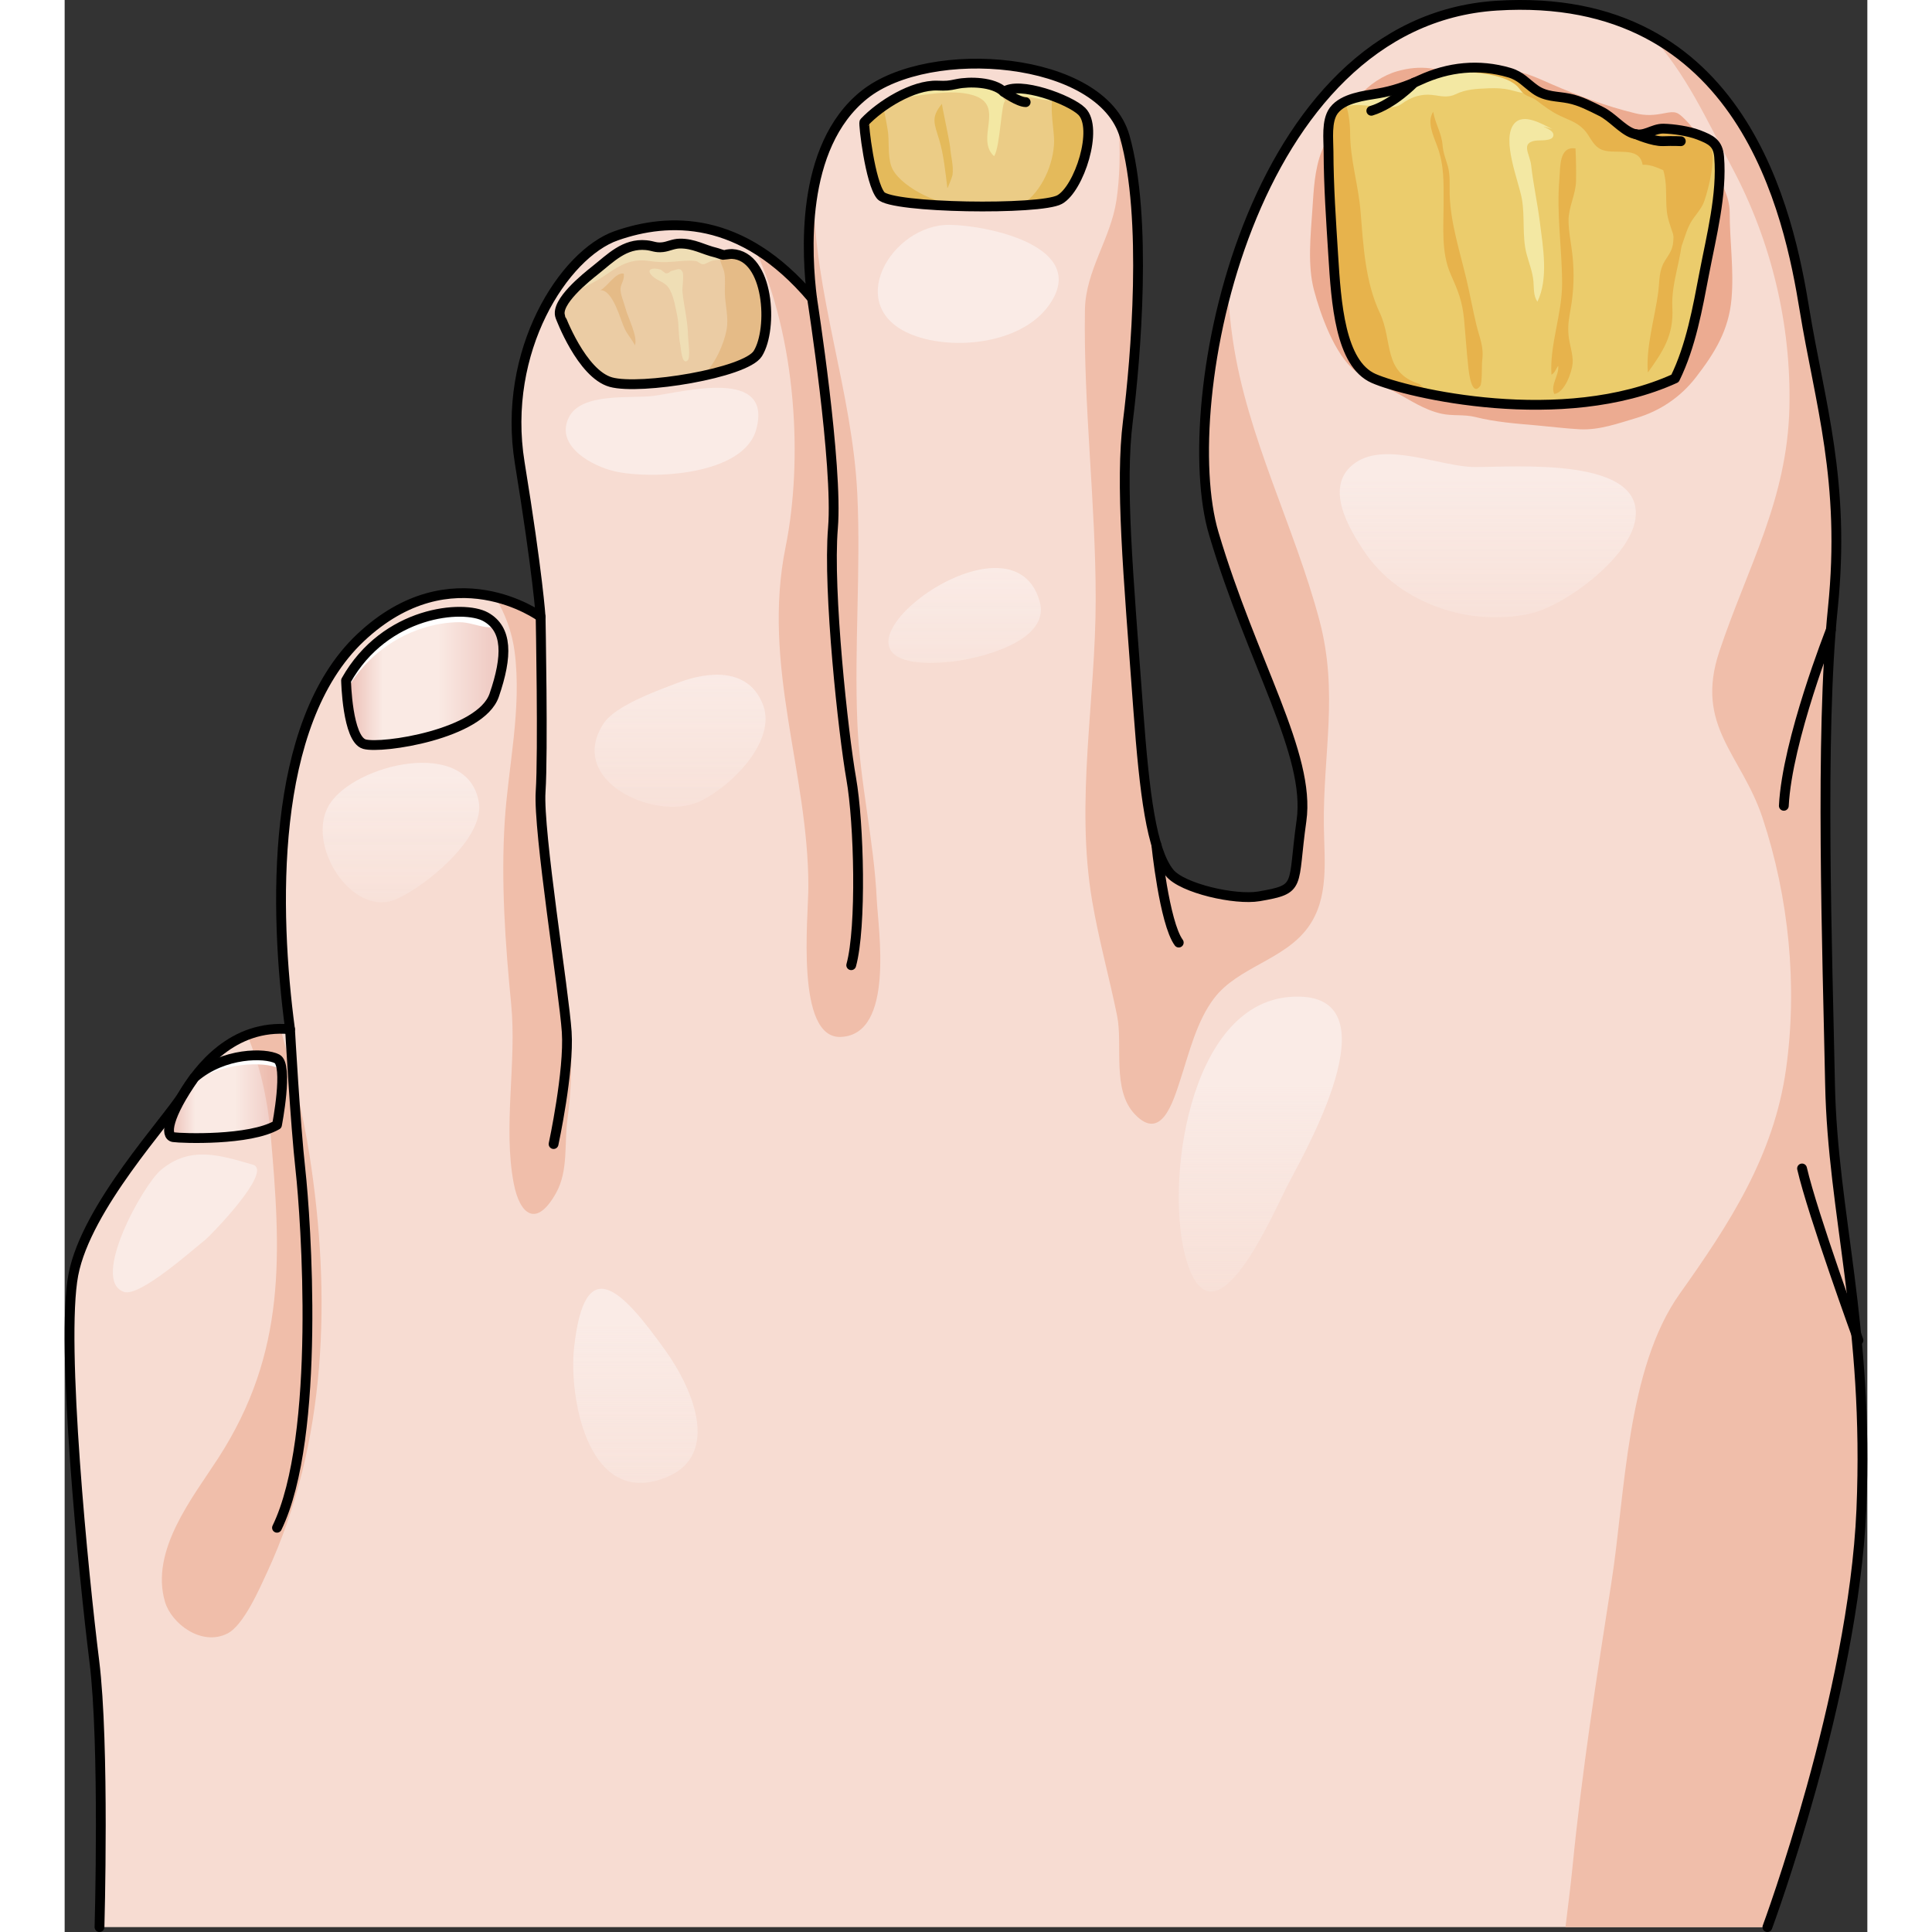 <?xml version="1.0" encoding="utf-8"?>
<!-- Created by: Science Figures, www.sciencefigures.org, Generator: Science Figures Editor -->
<!DOCTYPE svg PUBLIC "-//W3C//DTD SVG 1.1//EN" "http://www.w3.org/Graphics/SVG/1.1/DTD/svg11.dtd">
<svg version="1.1" id="Layer_1" xmlns="http://www.w3.org/2000/svg" xmlns:xlink="http://www.w3.org/1999/xlink" 
	 width="800px" height="800px" viewBox="0 0 184.04 197.241" enable-background="new 0 0 184.04 197.241"
	 xml:space="preserve">
<rect x="0" y="0" width="184.04" height="197.241" fill="#333333" stroke="none"/>
<g>
	<path fill="#F7DCD2" d="M173.835,196.741c0,0,8.793-23.716,9.593-42.636s-2.931-30.112-3.197-43.436s-1.045-35.604,0.286-48.578
		c1.331-12.974-1.35-21.018-2.899-30.507c-1.55-9.488-6.155-32.604-31.433-31.006c-25.278,1.599-32.813,40.594-28.875,53.871
		c3.938,13.275,9.921,22.559,8.959,29.343c-0.961,6.783,0.059,6.964-4.343,7.717c-2.402,0.411-7.826-0.806-9.125-2.406
		c-1.845-2.273-2.561-8.095-3.186-16.538c-1.066-14.39-1.865-23.184-1.066-29.579s2.016-20.785-0.324-29.046
		s-19.928-9.594-26.59-4.264s-5.863,16.521-5.33,20.785c-7.195-8.527-14.656-8.261-19.985-6.396S44.595,35.792,46.46,47.25
		s2.131,15.722,2.131,15.722s-9.06-6.662-18.387,2.132s-8.794,27.98-7.195,39.972c-5.862-0.533-9.327,3.996-10.925,6.661
		s-9.859,11.458-11.192,18.387s1.066,30.911,2.132,39.438s0.533,27.18,0.533,27.18"/>
	<path fill="#ECAB91" d="M127.384,21.366c-0.175,2.594-0.516,5.706,0.163,8.257c0.67,2.524,2.109,6.541,4.184,8.229
		c1.262,1.026,2.688,1.415,4.063,2.151c1.562,0.836,2.99,1.838,4.756,2.231c1.141,0.254,2.327,0.055,3.455,0.338
		c2.105,0.528,4.193,0.674,6.351,0.865c1.441,0.127,2.888,0.314,4.333,0.39c1.977,0.101,3.896-0.598,5.766-1.152
		c2.414-0.715,4.521-2.132,6.086-4.159c1.922-2.49,3.352-4.799,3.632-8.012c0.259-2.973-0.187-5.861-0.187-8.847
		c0-1.663-0.99-3.205-1.643-4.722c-0.73-1.697-1.552-3.366-2.856-4.683c-0.832-0.841-1.021-0.916-2.19-0.687
		c-1.051,0.208-1.889,0.26-2.953,0c-2.988-0.726-5.783-1.771-8.601-2.998c-1.062-0.464-2.128-0.975-3.261-1.215
		c-1.889-0.4-3.808-0.065-5.711,0.098c-1.167,0.101-2.156-0.331-3.293-0.47c-1.207-0.148-2.271-0.037-3.443,0.296
		c-1.437,0.408-2.912,1.387-3.881,2.551c-1.418,1.703-2.943,3.45-3.796,5.553C127.604,17.241,127.518,19.382,127.384,21.366z"/>
	<g>
		<path fill="#F0BEAA" d="M180.517,62.092c1.331-12.974-1.35-21.018-2.899-30.507c-1.146-7.021-3.977-21.491-15.604-27.902
			c3.554,3.948,5.45,8.218,8.247,13.479c3.976,7.478,6.016,15.969,5.821,24.438c-0.219,9.469-4.276,16.287-7.154,24.912
			c-2.545,7.632,2.258,10.49,4.416,17.002c2.69,8.117,3.586,17.154,2.395,25.625c-1.244,8.843-5.757,15.774-10.845,22.93
			c-5.445,7.657-5.566,20.405-6.976,29.437c-1.506,9.653-3.023,19.375-3.98,29.098c-0.197,2.003-0.471,4.063-0.717,6.14h20.614
			c0,0,8.793-23.716,9.593-42.636s-2.931-30.112-3.197-43.436S179.186,75.066,180.517,62.092z"/>
		<path fill="#F0BEAA" d="M117.31,54.45c3.938,13.275,9.921,22.559,8.959,29.343c-0.961,6.783,0.059,6.964-4.343,7.717
			c-2.402,0.411-7.826-0.806-9.125-2.406c-1.845-2.273-2.561-8.095-3.186-16.538c-1.066-14.39-1.865-23.184-1.066-29.579
			s2.016-20.785-0.324-29.046c-0.156-0.549-0.383-1.065-0.666-1.554c0.27,2.996,0.138,5.926-0.178,8.044
			c-0.595,3.985-3.154,7.167-3.219,11.208c-0.157,9.757,1.099,19.699,1.099,29.507c0,10.354-2.1,20.621-0.36,30.843
			c0.676,3.975,1.76,7.837,2.543,11.701c0.615,3.039-0.564,7.582,1.826,10.081c2.695,2.816,3.896-1.283,4.648-3.592
			c0.883-2.708,1.662-5.944,3.427-8.26c2.44-3.2,7.164-3.907,9.585-7.229c2.186-2.998,1.67-6.808,1.625-10.377
			c-0.094-7.42,1.521-13.578-0.459-21.01c-2.569-9.642-7.372-18.644-8.834-28.586c-0.263-1.792-0.438-3.602-0.517-5.414
			C116.02,39.107,115.684,48.97,117.31,54.45z"/>
		<path fill="#F0BEAA" d="M10.243,163.529c0.651,2.22,3.711,4.564,6.357,3.249c1.668-0.83,3.287-4.57,4.076-6.274
			c6.129-13.226,6.538-28.327,4.33-42.521c-0.689-4.428-1.793-8.688-2.959-12.945c-1.253,0.003-2.383,0.245-3.404,0.639
			c1.253,2.988,2.047,6.354,2.359,9.853c1.11,12.461,1.683,22.492-5.323,33.334C13.094,152.862,8.702,158.278,10.243,163.529z"/>
		<path fill="#F0BEAA" d="M79.259,105.861c5.501-0.256,3.792-11.022,3.651-14.016c-0.288-6.115-1.723-11.871-1.982-18.065
			c-0.323-7.741,0.359-15.528-0.001-23.269c-0.493-10.604-4.471-20.575-4.468-31.137c-0.806,4.373-0.445,8.761-0.154,11.087
			c-1.948-2.309-3.914-3.955-5.853-5.117c4.291,9.224,4.923,21.746,3.149,30.501c-2.453,12.104,2.326,22.99,2.326,34.666
			C75.927,93.61,74.58,106.08,79.259,105.861z"/>
		<path fill="#F0BEAA" d="M45.854,120.846c0.608,3.146,2.31,4.577,4.331,0.917c1.255-2.272,0.806-5.02,1.149-7.51
			c0.735-5.329,0.362-10.913-0.481-16.407c-0.869-5.66-2.608-11.152-2.593-17c0.015-5.752,0.292-11.591,0-17.334
			c-0.014-0.274-0.054-0.539-0.077-0.81c-0.683-0.424-2.188-1.247-4.22-1.741c1.016,1.698,1.715,3.578,1.972,5.551
			c0.76,5.832-0.652,11.724-1.007,17.334c-0.394,6.23,0.065,12.607,0.658,18.666C46.17,108.48,44.729,115.02,45.854,120.846z"/>
	</g>
	<path fill="none" stroke="#000000" stroke-linecap="round" stroke-linejoin="round" stroke-miterlimit="10" d="M173.835,196.741
		c0,0,8.793-23.716,9.593-42.636s-2.931-30.112-3.197-43.436s-1.045-35.604,0.286-48.578c1.331-12.974-1.35-21.018-2.899-30.507
		c-1.55-9.488-6.155-32.604-31.433-31.006c-25.278,1.599-32.813,40.594-28.875,53.871c3.938,13.275,9.921,22.559,8.959,29.343
		c-0.961,6.783,0.059,6.964-4.343,7.717c-2.402,0.411-7.826-0.806-9.125-2.406c-1.845-2.273-2.561-8.095-3.186-16.538
		c-1.066-14.39-1.865-23.184-1.066-29.579s2.016-20.785-0.324-29.046s-19.928-9.594-26.59-4.264s-5.863,16.521-5.33,20.785
		c-7.195-8.527-14.656-8.261-19.985-6.396S44.595,35.792,46.46,47.25s2.131,15.722,2.131,15.722s-9.06-6.662-18.387,2.132
		s-8.794,27.98-7.195,39.972c-5.862-0.533-9.327,3.996-10.925,6.661s-9.859,11.458-11.192,18.387s1.066,30.911,2.132,39.438
		s0.533,27.18,0.533,27.18"/>
	<path fill="none" stroke="#000000" stroke-linecap="round" stroke-linejoin="round" stroke-miterlimit="10" d="M76.305,30.462
		c0,0,2.666,17.054,2.132,23.449s1.066,21.053,1.865,25.582s1.066,15.178,0,19.047"/>
	<path fill="none" stroke="#000000" stroke-linecap="round" stroke-linejoin="round" stroke-miterlimit="10" d="M48.592,62.972
		c0,0,0.266,13.856,0,17.854s2.398,20.519,2.665,24.516s-1.342,11.458-1.342,11.458"/>
	<path fill="none" stroke="#000000" stroke-linecap="round" stroke-linejoin="round" stroke-miterlimit="10" d="M23.01,105.075
		c0,0,0.533,9.592,1.066,14.389s2.132,27.18-2.398,36.507"/>
	<linearGradient id="SVGID_1_" gradientUnits="userSpaceOnUse" x1="28.729" y1="69.261" x2="44.796" y2="69.261">
		<stop  offset="0" style="stop-color:#D98C84"/>
		<stop  offset="0.233" style="stop-color:#FFFFFF"/>
		<stop  offset="0.583" style="stop-color:#FFFFFF"/>
		<stop  offset="0.908" style="stop-color:#E6B6B3"/>
	</linearGradient>
	<path opacity="0.4" fill="url(#SVGID_1_)" d="M28.729,69.471c0,0,0.125,6,1.875,6.5s11.875-1,13.25-5s1.375-6.748-0.875-7.999
		S32.729,62.346,28.729,69.471z"/>
	<path fill="#FFFFFF" d="M42.982,64.01c0.125,0.018,0.25,0.029,0.375,0.033c0.132,0.006,0.258,0.003,0.385-0.028
		c-0.431-0.519-0.557-0.991-1.225-1.245c-0.402-0.154-0.847-0.22-1.272-0.266c-1.165-0.126-2.361-0.006-3.502,0.244
		c-3.114,0.683-5.932,2.467-7.875,4.995c-0.269,0.35-1.148,1.28-1.138,1.728c0,0,0.009,0.394,0.05,0.983
		c1.695-2.976,4.437-5.243,7.699-6.298c1.229-0.398,2.526-0.635,3.821-0.636C41.242,63.521,42.1,63.893,42.982,64.01z"/>
	<path fill="none" stroke="#000000" stroke-linecap="round" stroke-linejoin="round" stroke-miterlimit="10" d="M28.729,69.471
		c0,0,0.125,6,1.875,6.5s11.875-1,13.25-5s1.375-6.748-0.875-7.999S32.729,62.346,28.729,69.471z"/>
	<linearGradient id="SVGID_2_" gradientUnits="userSpaceOnUse" x1="10.656" y1="111.964" x2="22.211" y2="111.964">
		<stop  offset="0" style="stop-color:#D98C84"/>
		<stop  offset="0.233" style="stop-color:#FFFFFF"/>
		<stop  offset="0.583" style="stop-color:#FFFFFF"/>
		<stop  offset="0.908" style="stop-color:#E6B6B3"/>
	</linearGradient>
	<path opacity="0.4" fill="url(#SVGID_2_)" d="M21.678,114.846c0,0,1.199-6.125,0-6.75s-5.421-0.672-8.435,1.914
		c-2.761,3.936-3.014,5.961-2.139,6.086S18.877,116.471,21.678,114.846z"/>
	<path fill="#FFFFFF" d="M21.705,109.013c0.266,0.126,0.42,0.481,0.504,0.958c-0.014-0.93-0.152-1.678-0.531-1.875
		c-1.199-0.625-5.421-0.672-8.435,1.914c-0.16,0.228-0.309,0.447-0.453,0.662C16.071,108.353,20.433,108.409,21.705,109.013z"/>
	<path fill="none" stroke="#000000" stroke-linecap="round" stroke-linejoin="round" stroke-miterlimit="10" d="M21.678,114.846
		c0,0,1.199-6.125,0-6.75s-5.421-0.672-8.435,1.914c-2.761,3.936-3.014,5.961-2.139,6.086S18.877,116.471,21.678,114.846z"/>
	<path fill="none" stroke="#000000" stroke-linecap="round" stroke-linejoin="round" stroke-miterlimit="10" d="M111.444,86.201
		c0,0,0.817,8.013,2.297,10.029"/>
	<path fill="none" stroke="#000000" stroke-linecap="round" stroke-linejoin="round" stroke-miterlimit="10" d="M180.315,64.308
		c0,0-4.47,11.29-4.801,17.959"/>
	<path fill="none" stroke="#000000" stroke-linecap="round" stroke-linejoin="round" stroke-miterlimit="10" d="M183.131,136.832
		c0,0-4.676-12.856-5.758-17.542"/>
	<linearGradient id="SVGID_3_" gradientUnits="userSpaceOnUse" x1="145.291" y1="71.03" x2="145.291" y2="45.973">
		<stop  offset="0" style="stop-color:#FAEBE6;stop-opacity:0"/>
		<stop  offset="0.883" style="stop-color:#FAEBE6"/>
	</linearGradient>
	<path fill="url(#SVGID_3_)" d="M141.403,62.377c2.725,0.764,5.634,0.872,8.302,0.242c3.567-0.844,9.803-5.556,10.596-9.319
		c1.43-6.781-12.369-5.59-16.373-5.62c-3.432-0.025-8.986-2.61-12.13-0.455c-3.336,2.287-0.776,6.676,1.05,9.315
		C134.834,59.413,137.972,61.415,141.403,62.377z"/>
	<linearGradient id="SVGID_4_" gradientUnits="userSpaceOnUse" x1="122.064" y1="140.176" x2="122.064" y2="106.664">
		<stop  offset="0" style="stop-color:#FAEBE6;stop-opacity:0"/>
		<stop  offset="0.883" style="stop-color:#FAEBE6"/>
	</linearGradient>
	<path fill="url(#SVGID_4_)" d="M114.547,128.737c2.879,9.415,8.984-5.269,10.449-8.016c2.171-4.072,10.915-19.771,0.088-18.943
		C114.66,102.574,112.23,121.156,114.547,128.737z"/>
	<linearGradient id="SVGID_5_" gradientUnits="userSpaceOnUse" x1="91.884" y1="77.721" x2="91.884" y2="55.588">
		<stop  offset="0" style="stop-color:#FAEBE6;stop-opacity:0"/>
		<stop  offset="0.883" style="stop-color:#FAEBE6"/>
	</linearGradient>
	<path fill="url(#SVGID_5_)" d="M90.588,67.544c2.566-0.27,10.104-2.004,8.961-6.116C96.492,50.457,72.968,69.396,90.588,67.544z"/>
	<path fill="#FAEBE6" d="M86.57,34.195c4.207,1.634,11.184,0.909,13.972-3.107c4.087-5.887-6.228-8.087-10.194-8.133
		C84.417,22.888,79.348,31.39,86.57,34.195z"/>
	<linearGradient id="SVGID_6_" gradientUnits="userSpaceOnUse" x1="62.831" y1="89.513" x2="62.831" y2="65.794">
		<stop  offset="0" style="stop-color:#FAEBE6;stop-opacity:0"/>
		<stop  offset="0.883" style="stop-color:#FAEBE6"/>
	</linearGradient>
	<path fill="url(#SVGID_6_)" d="M64.635,81.898c3.116-1.325,8.136-6.144,6.656-9.96c-1.47-3.792-5.544-3.434-8.71-2.223
		c-2.087,0.799-6.396,2.325-7.586,4.185C51.261,79.727,60.193,83.787,64.635,81.898z"/>
	<path fill="#FAEBE6" d="M56.177,48.121c3.746,0.85,13.131,0.43,14.423-4.267c1.747-6.351-7.385-3.843-10.485-3.436
		c-2.292,0.301-7.361-0.401-8.645,2.199C50.045,45.504,53.794,47.58,56.177,48.121z"/>
	<linearGradient id="SVGID_7_" gradientUnits="userSpaceOnUse" x1="34.333" y1="98.752" x2="34.333" y2="76.708">
		<stop  offset="0" style="stop-color:#FAEBE6;stop-opacity:0"/>
		<stop  offset="0.883" style="stop-color:#FAEBE6"/>
	</linearGradient>
	<path fill="url(#SVGID_7_)" d="M42.148,83.598c0.168-0.573,0.224-1.136,0.138-1.67C41.199,75.182,29.577,78,27.022,82.14
		c-2.486,4.029,2.285,11.548,6.75,9.688C36.23,90.805,41.153,86.998,42.148,83.598z"/>
	<path fill="#FAEBE6" d="M19.209,118.903c-3.384-0.976-6.375-1.952-9.367,0.528c-1.83,1.52-7.25,11.247-3.792,12.46
		c1.607,0.563,7.03-4.319,8.31-5.323C14.838,126.195,21.363,119.523,19.209,118.903z"/>
	<linearGradient id="SVGID_8_" gradientUnits="userSpaceOnUse" x1="58.269" y1="166.305" x2="58.269" y2="130.884">
		<stop  offset="0" style="stop-color:#FAEBE6;stop-opacity:0"/>
		<stop  offset="0.883" style="stop-color:#FAEBE6"/>
	</linearGradient>
	<path fill="url(#SVGID_8_)" d="M60.527,151.129c6.923-1.97,3.548-9.423,0.848-13.194c-4.355-6.084-8.292-10.477-9.377-0.254
		C51.5,142.367,53.24,153.201,60.527,151.129z"/>
	<path fill="#EBCC6C" d="M129.551,11.309c-0.76,1.049-0.521,2.924-0.52,4.142c0.01,3.54,0.258,7.081,0.479,10.612
		c0.301,4.827,0.703,11.062,4.123,12.57s19.309,5.229,30.773,0c1.625-3.309,2.303-7.177,2.991-10.766
		c0.714-3.729,1.83-8.044,1.511-11.858c-0.117-1.393-0.814-1.747-2.105-2.244c-1.004-0.387-2.568-0.611-3.576-0.632
		c-1.151-0.023-1.974,0.933-3.176,0.47c-1.067-0.412-2.082-1.676-3.18-2.221c-1.066-0.528-2.119-1.092-3.299-1.329
		c-1.23-0.248-2.344-0.142-3.446-0.919c-0.931-0.655-1.437-1.364-2.635-1.719c-3.103-0.915-6.21-0.586-9.125,0.761
		c-1.339,0.619-2.798,1.116-4.257,1.358c-1.416,0.234-3.555,0.472-4.523,1.728C129.574,11.276,129.563,11.292,129.551,11.309z"/>
	<path fill="#F3E8A3" d="M136.467,10.619c1.11-0.798,2.178-1.111,3.559-0.872c0.68,0.118,1.334,0.186,1.969-0.122
		c1.104-0.533,2.144-0.555,3.367-0.611c0.768-0.035,1.494,0,2.218,0.167c0.546,0.127,1.13,0.341,1.702,0.336
		c0.561-0.005,0.662-0.084,0.276-0.54c-0.22-0.26-0.552-0.418-0.776-0.69c-0.107-0.132-0.199-0.273-0.291-0.415
		c-0.285-0.181-0.603-0.339-0.999-0.456c-3.103-0.915-6.21-0.586-9.125,0.761c-1.339,0.619-2.798,1.116-4.257,1.358
		c-1.416,0.234-3.555,0.472-4.523,1.728c-0.012,0.015-0.023,0.03-0.035,0.047v0.001l0.86-0.252c1.021-0.584,2.357-0.23,3.477-0.221
		C134.784,10.845,135.693,11.176,136.467,10.619z"/>
	<path fill="#E7B34C" d="M166.82,13.725c-1.09-0.501-2.594-0.571-3.594-0.592c-1.151-0.023-1.974,0.933-3.176,0.47
		c-1.067-0.412-2.082-1.676-3.18-2.221c-1.066-0.528-2.119-1.092-3.299-1.329c-1.23-0.248-2.344-0.142-3.446-0.919
		c-0.931-0.655-1.437-1.364-2.635-1.719c-2.847-0.84-5.696-0.621-8.399,0.46l0.339,0.315c0.571-1.18,4.644-0.843,5.91-0.599
		c0.956,0.184,2.137,0.478,2.88,1.146c0.342,0.308,0.48,0.662,0.854,0.905c0.467,0.304,0.755,0.275,1.246,0.65
		c0.709,0.54,1.371,1.043,2.175,1.447c0.966,0.485,1.813,0.68,2.591,1.465c0.623,0.629,0.85,1.561,1.693,2.011
		c1.314,0.7,3.988-0.448,4.314,1.605c0.768-0.038,1.475,0.282,2.109,0.554c0.424,1.356,0.223,2.693,0.361,4.139
		c0.152,1.579,1.156,3.045,1.034,4.619c0.626-1.029,0.789-2.249,1.341-3.286c0.439-0.825,1.172-1.461,1.463-2.335
		c0.449-1.354,1.265-4.389,0.588-5.751C167.757,14.293,167.335,13.961,166.82,13.725z"/>
	<path fill="#E7B34C" d="M139.431,40.231l-1.141-1.037c-3.735-1.182-2.668-4.362-4.019-7.238c-1.508-3.211-1.683-6.878-1.973-10.392
		c-0.223-2.697-1.061-5.287-1.061-7.982c0-0.746-0.141-2.516-0.598-3.153c-0.414,0.215-0.783,0.48-1.055,0.833
		c-0.012,0.015-0.023,0.03-0.035,0.047c-0.76,1.049-0.521,2.924-0.52,4.142c0.01,3.54,0.258,7.081,0.479,10.612
		c0.301,4.827,0.703,11.062,4.123,12.57c0.998,0.44,3.065,1.069,5.771,1.609C139.412,40.237,139.422,40.235,139.431,40.231z"/>
	<path fill="none" stroke="#000000" stroke-linecap="round" stroke-linejoin="round" stroke-miterlimit="10" d="M129.551,11.309
		c-0.76,1.049-0.521,2.924-0.52,4.142c0.01,3.54,0.258,7.081,0.479,10.612c0.301,4.827,0.703,11.062,4.123,12.57
		s19.309,5.229,30.773,0c1.625-3.309,2.303-7.177,2.991-10.766c0.714-3.729,1.83-8.044,1.511-11.858
		c-0.117-1.393-0.814-1.747-2.105-2.244c-1.004-0.387-2.568-0.611-3.576-0.632c-1.151-0.023-1.974,0.933-3.176,0.47
		c-1.067-0.412-2.082-1.676-3.18-2.221c-1.066-0.528-2.119-1.092-3.299-1.329c-1.23-0.248-2.344-0.142-3.446-0.919
		c-0.931-0.655-1.437-1.364-2.635-1.719c-3.103-0.915-6.21-0.586-9.125,0.761c-1.339,0.619-2.798,1.116-4.257,1.358
		c-1.416,0.234-3.555,0.472-4.523,1.728C129.574,11.276,129.563,11.292,129.551,11.309z"/>
	<path fill="#EBCC86" d="M81.644,12.472c-0.113,0.12,0.585,6.188,1.677,7.489s16.279,1.508,18.256,0.416
		c2.006-1.108,3.994-7.291,2.268-9.006c-1.21-1.201-6.433-3.14-7.957-1.989c-1.055-1.046-3.55-1.072-4.795-0.81
		c-0.875,0.185-1.072,0.198-1.977,0.166C86.61,8.647,83.289,10.725,81.644,12.472z"/>
	<path fill="#E4BA5B" d="M90.204,21.008l0.887-0.222c-1.903,0.215-6.044-1.876-6.702-3.828c-0.401-1.188-0.157-2.59-0.384-3.828
		c-0.052-0.286-0.23-1.383-0.457-2.267c-0.739,0.521-1.404,1.078-1.904,1.608c-0.113,0.12,0.585,6.188,1.677,7.489
		C83.782,20.511,86.766,20.864,90.204,21.008z"/>
	<path fill="#F3E8A3" d="M95.887,9.382c-1.055-1.046-3.55-1.072-4.795-0.81c-0.875,0.185-1.072,0.198-1.977,0.166
		c-1.288-0.047-2.788,0.483-4.169,1.243c2.589-0.141,5.518-0.982,7.846-0.246c3.296,1.043,0.128,4.433,2.1,6.216
		c0.645-1.03,0.718-5.685,1.161-5.657l-0.283-0.283c1.477-0.845,4.27,0.624,6.082,0.173C99.807,9.279,96.949,8.58,95.887,9.382z"/>
	<g>
		<path fill="#E4BA5B" d="M97.506,20.987c0.026-0.002,0.052-0.003,0.078-0.005c0.074-0.043,0.143-0.097,0.215-0.145l-0.044-0.052
			C97.619,20.813,97.545,20.887,97.506,20.987z"/>
		<path fill="#E4BA5B" d="M103.844,11.371c-0.49-0.486-1.643-1.093-2.938-1.566c-0.369,1.188,0.121,3.546,0.109,4.602
			c-0.023,2.281-1.234,5.14-3.217,6.432l0.104,0.126c1.786-0.112,3.166-0.307,3.674-0.587
			C103.582,19.269,105.57,13.086,103.844,11.371z"/>
	</g>
	<path fill="none" stroke="#000000" stroke-linecap="round" stroke-linejoin="round" stroke-miterlimit="10" d="M81.644,12.472
		c-0.113,0.12,0.585,6.188,1.677,7.489s16.279,1.508,18.256,0.416c2.006-1.108,3.994-7.291,2.268-9.006
		c-1.21-1.201-6.433-3.14-7.957-1.989c-1.055-1.046-3.55-1.072-4.795-0.81c-0.875,0.185-1.072,0.198-1.977,0.166
		C86.61,8.647,83.289,10.725,81.644,12.472z"/>
	<path fill="#EBCCA4" d="M50.6,32.319c0,0.001,2.167,5.859,5.167,6.693s13.75-0.916,15-2.916c1.579-2.526,1.161-9.989-2.643-10.168
		c-0.218-0.011-0.838,0.103-0.859,0.1c-0.212-0.034-0.586-0.192-0.787-0.239c-1.276-0.299-2.24-0.938-3.673-0.922
		c-0.666,0.008-1.181,0.305-1.747,0.367c-0.749,0.084-0.963-0.134-1.69-0.205c-2.205-0.215-3.643,1.329-5.191,2.555
		C53.278,28.297,50.057,30.852,50.6,32.319z"/>
	<path fill="#EFDEB5" d="M51.648,29.893c1.31-0.478,2.7-1.195,3.811-1.974c1.265-0.886,2.479-1.524,4.116-1.289
		c0.952,0.138,1.616,0.171,2.623,0.082c0.639-0.057,1.6-0.163,2.221-0.063c0.309,0.05,0.458,0.331,0.775,0.328
		c0.265-0.003,0.657-0.305,0.943-0.369c0.833-0.188,1.699,0.02,2.502-0.237l0.105-0.336c-0.196-0.056-0.401-0.096-0.62-0.106
		c-0.218-0.011-0.838,0.103-0.859,0.1c-0.212-0.034-0.586-0.192-0.787-0.239c-1.276-0.299-2.24-0.938-3.673-0.922
		c-0.666,0.008-1.181,0.305-1.747,0.367c-0.749,0.084-0.963-0.134-1.69-0.205c-2.205-0.215-3.643,1.329-5.191,2.555
		C53.691,27.969,52.529,28.894,51.648,29.893z"/>
	<path fill="#E5BB87" d="M70.741,27.858c-0.001-0.002-0.002-0.004-0.003-0.006c-0.073-0.141-0.158-0.265-0.239-0.394
		c-0.051-0.082-0.101-0.163-0.153-0.243c-0.548-0.751-1.28-1.243-2.221-1.287c-0.218-0.011-0.838,0.103-0.859,0.1
		c-0.094-0.015-0.22-0.056-0.349-0.099c-0.221,0.514,0.361,1.422,0.436,1.917c0.112,0.742,0.038,1.234,0.046,2
		c0.013,1.219,0.417,2.583,0.176,3.833c-0.283,1.464-1.152,3.506-2.482,4.708c2.749-0.585,5.127-1.413,5.675-2.291
		C71.852,34.36,71.994,30.291,70.741,27.858z"/>
	<path fill="none" stroke="#000000" stroke-linecap="round" stroke-linejoin="round" stroke-miterlimit="10" d="M50.6,32.319
		c0,0.001,2.167,5.859,5.167,6.693s13.75-0.916,15-2.916c1.579-2.526,1.161-9.989-2.643-10.168c-0.218-0.011-0.838,0.103-0.859,0.1
		c-0.212-0.034-0.586-0.192-0.787-0.239c-1.276-0.299-2.24-0.938-3.673-0.922c-0.666,0.008-1.181,0.305-1.747,0.367
		c-0.749,0.084-0.963-0.134-1.69-0.205c-2.205-0.215-3.643,1.329-5.191,2.555C53.278,28.297,50.057,30.852,50.6,32.319z"/>
	<path fill="#E7B34C" d="M142.875,32.666c-0.176-1.912-0.625-2.987-1.373-4.671c-0.988-2.228-0.723-4.886-0.723-7.261
		c0-2.114,0.072-3.857-0.653-5.812c-0.389-1.048-1.087-2.499-0.407-3.509c0.201,1.212,0.852,2.143,0.957,3.418
		c0.066,0.807,0.305,1.338,0.523,2.091c0.279,0.968,0.174,1.925,0.202,2.928c0.083,2.963,1.075,5.932,1.741,8.793
		c0.346,1.48,0.623,3.011,0.98,4.502c0.328,1.362,0.791,2.246,0.597,3.664c-0.06,0.428,0.024,2.292-0.202,2.596
		c-0.885,1.186-1.166-1.461-1.215-1.914C143.124,35.879,143.024,34.275,142.875,32.666z"/>
	<path fill="#E7B34C" d="M152.877,28.934c-0.006-3.61-0.588-7.06-0.274-10.7c0.101-1.159-0.052-3.332,1.641-3.08
		c0.056,1.079,0.076,2.234,0.056,3.316c-0.027,1.392-0.77,2.658-0.766,4.036c0.004,1.188,0.289,2.441,0.409,3.623
		c0.184,1.811,0.128,3.612-0.196,5.415c-0.179,0.989-0.303,1.679-0.211,2.699c0.08,0.887,0.496,2.003,0.415,2.878
		c-0.083,0.9-0.834,3.002-1.874,3.098c-0.43-0.925,0.529-1.918,0.399-2.883c-0.228,0.32-0.349,0.759-0.688,0.914
		C151.598,35.167,152.881,32.076,152.877,28.934z"/>
	<path fill="#E7B34C" d="M164.836,17.212c-0.756,1.354-0.611,2.647-0.706,4.139c-0.079,1.227,0.3,2.639,0.011,3.824
		c-0.179,0.73-0.739,1.256-1.021,1.94c-0.362,0.876-0.312,1.826-0.434,2.748c-0.334,2.531-1.281,5.645-1.049,8.164
		c1.564-2.194,2.64-3.802,2.496-6.604c-0.137-2.637,0.997-5.032,1.037-7.603c0.025-1.695-0.271-3.074,0.414-4.639
		c0.23-0.525,0.744-1.449,0.423-1.998c-0.506-0.866-0.947-0.217-1.067,0.442"/>
	<path fill="#F3E8A3" d="M151.873,13.18c-0.992-0.494-2.945-1.694-3.895-0.545c-1.328,1.606,0.476,5.866,0.796,7.695
		c0.32,1.827,0.004,3.814,0.474,5.592c0.248,0.941,0.616,1.82,0.703,2.805c0.064,0.736-0.016,1.456,0.405,2.074
		c1.153-2.364,0.565-5.625,0.251-8.115c-0.247-1.957-0.672-3.863-0.887-5.797c-0.131-1.164-1.105-2.283,0.43-2.529
		c0.434-0.07,1.674,0.077,1.82-0.456c0.155-0.562-0.74-0.813-1.004-0.996"/>
	<path fill="none" stroke="#000000" stroke-linecap="round" stroke-linejoin="round" stroke-miterlimit="10" d="M160.417,13.701
		c0,0,1.724,0.754,2.769,0.714s1.81,0.002,1.81,0.002"/>
	<path fill="none" stroke="#000000" stroke-linecap="round" stroke-linejoin="round" stroke-miterlimit="10" d="M137.771,8.433
		c0,0-2.091,2.18-4.372,2.877"/>
	<path fill="#E4BA5B" d="M90.119,19.208c-0.201-1.631-0.38-3.442-0.836-4.943c-0.521-1.715-0.857-2.262,0.28-3.668
		c-0.038,0.05,0.796,3.886,0.835,4.421c0.068,0.924,0.376,1.917,0.244,2.85C90.615,18.059,90.127,19.277,90.119,19.208z"/>
	<path fill="#EFDEB5" d="M62.527,32.168c0.213,0.979,0.102,2.021,0.321,3.011c0.07,0.315,0.144,2.11,0.734,1.641
		c0.341-0.271,0.066-2.086,0.06-2.514c-0.021-1.517-0.411-2.989-0.569-4.491c-0.046-0.436,0.181-1.746,0.002-2.064
		c-0.274-0.489-0.583-0.198-1.074-0.108c-0.229,0.042-0.258,0.264-0.579,0.263c-0.166,0-0.449-0.343-0.613-0.394
		c-0.723-0.222-1.497-0.053-0.872,0.604c0.636,0.67,1.39,0.58,1.87,1.51C62.216,30.419,62.339,31.305,62.527,32.168z"/>
	<path fill="#E5BB87" d="M57.187,33.594c0.288,0.592,0.786,1.13,1.029,1.663c0.336-0.866-0.727-2.848-0.967-3.809
		c-0.13-0.521-0.539-1.446-0.499-1.977c0.042-0.565,0.427-0.872,0.333-1.537c-0.822-0.179-1.696,1.374-2.392,1.692
		C55.995,29.589,56.734,32.666,57.187,33.594z"/>
	<path fill="none" stroke="#000000" stroke-linecap="round" stroke-linejoin="round" stroke-miterlimit="10" d="M95.887,9.382
		c0,0,1.486,1.042,2.226,1.047"/>
</g>
</svg>